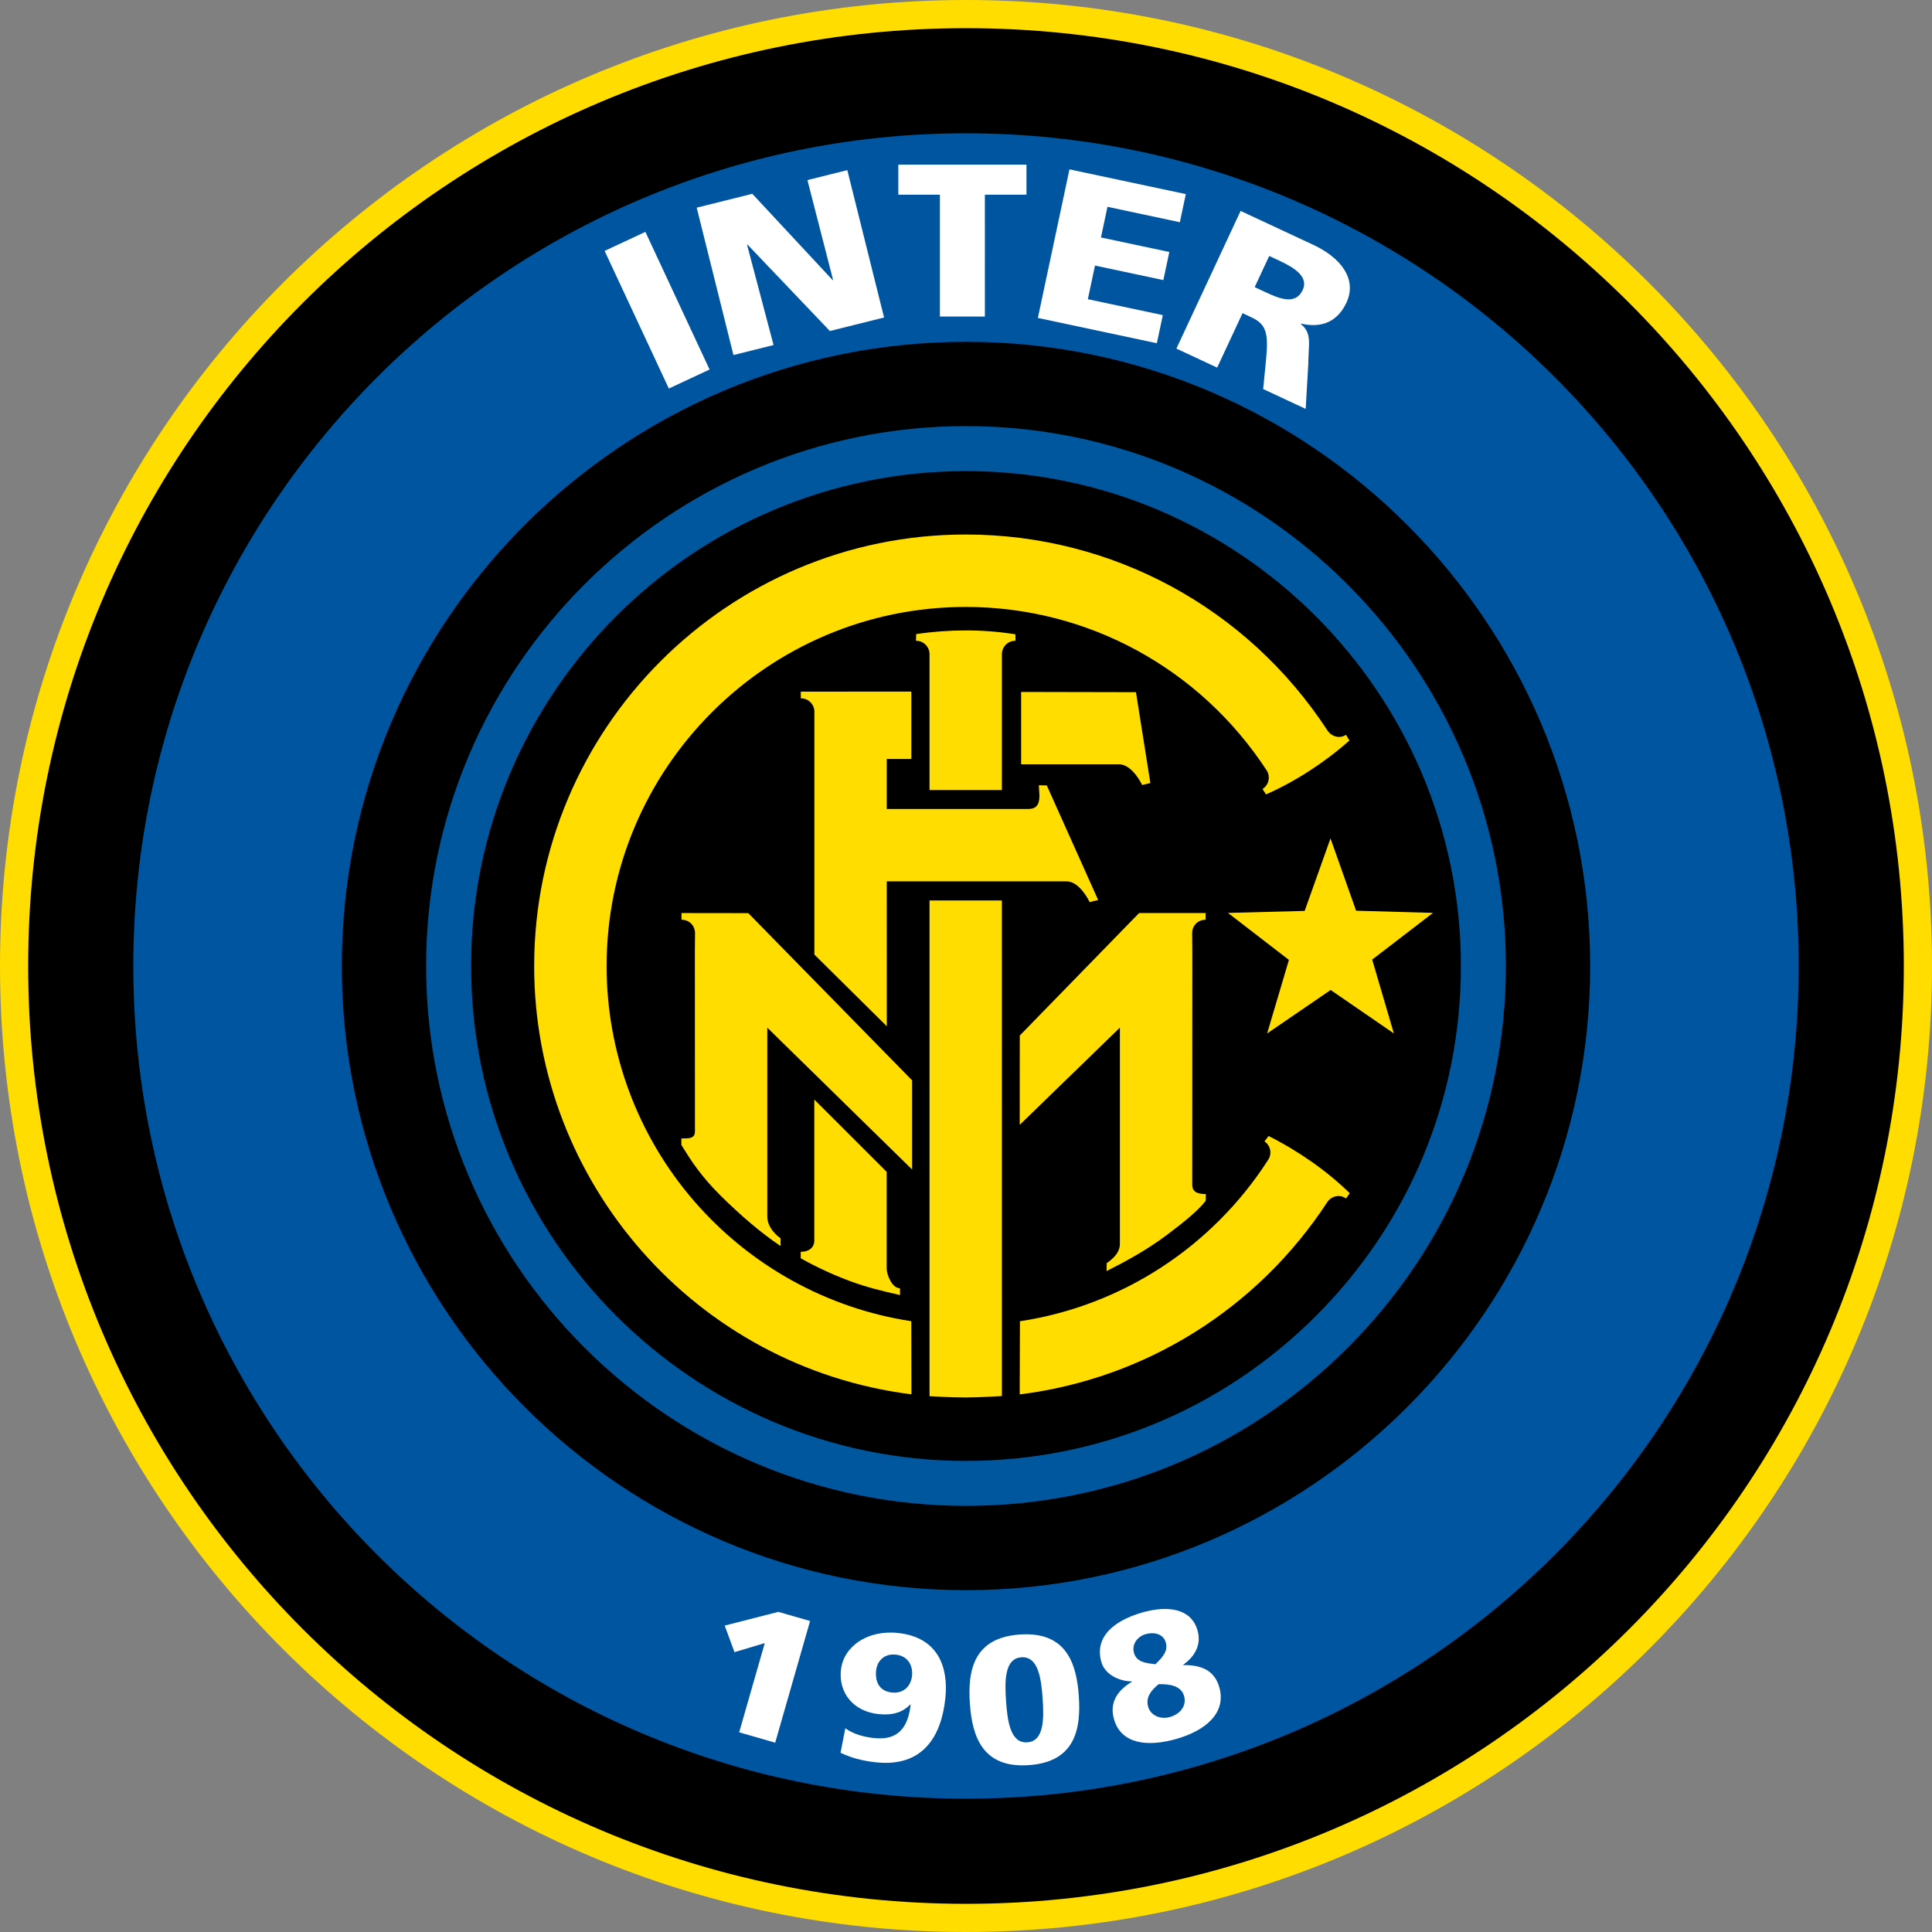 <?xml version="1.0" encoding="UTF-8"?>
<!-- Generator: Adobe Illustrator 13.0.2, SVG Export Plug-In . SVG Version: 6.00 Build 14948)  -->
<!DOCTYPE svg PUBLIC "-//W3C//DTD SVG 1.0//EN" "http://www.w3.org/TR/2001/REC-SVG-20010904/DTD/svg10.dtd">
<svg version="1.0" id="Ebene_1" xmlns="http://www.w3.org/2000/svg" xmlns:xlink="http://www.w3.org/1999/xlink" x="0px" y="0px" width="571.634px" height="571.634px" viewBox="0 0 571.634 571.634" enable-background="new 0 0 571.634 571.634" xml:space="preserve">
<rect x="0" y="0" width="571.634" height="571.634" fill="#808080" stroke="none"/>
<path fill="#FFDD00" d="M0,285.82C0,127.963,127.963,0,285.817,0c157.856,0,285.817,127.963,285.817,285.82  c0,157.851-127.961,285.813-285.817,285.813C127.963,571.634,0,443.671,0,285.82"/>
<path d="M8.337,285.819c0-153.254,124.231-277.482,277.48-277.482s277.48,124.228,277.48,277.482  c0,153.25-124.231,277.478-277.48,277.478S8.337,439.069,8.337,285.819"/>
<path fill="#0055A0" d="M39.44,285.814c0-136.069,110.303-246.374,246.377-246.374s246.377,110.305,246.377,246.374  s-110.303,246.38-246.377,246.38S39.44,421.883,39.44,285.814"/>
<path d="M101.139,285.817c0,101.832,82.845,184.678,184.675,184.678c101.833,0,184.681-82.846,184.681-184.678  c0-101.831-82.847-184.678-184.681-184.678C183.984,101.139,101.139,183.986,101.139,285.817z"/>
<path fill="#00579D" d="M126.08,285.815c0,88.08,71.657,159.738,159.736,159.738c42.667,0,82.781-16.616,112.952-46.788  c30.17-30.171,46.786-70.284,46.786-112.95c0-88.078-71.658-159.735-159.738-159.735C197.737,126.08,126.08,197.737,126.08,285.815z  "/>
<path d="M139.388,285.815c0-80.741,65.688-146.428,146.428-146.428c80.742,0,146.43,65.687,146.43,146.428  c0,39.112-15.231,75.883-42.888,103.541c-27.657,27.658-64.429,42.89-103.542,42.89  C205.075,432.246,139.388,366.558,139.388,285.815z"/>
<path fill="#FFDD00" d="M296.434,233.758v-40.197c0-2.185,1.765-3.963,3.935-3.963h0.083v-1.917  c-4.884-0.793-9.805-1.153-14.696-1.153c-4.912,0-9.851,0.363-14.681,1.08l-0.071,1.904v0.083h0.083  c2.171,0,3.938,1.779,3.938,3.966v40.197H296.434z"/>
<path fill="#FFDD00" d="M275.025,266.429v146.679l0.079,0.004c0.065,0.004,6.529,0.382,10.627,0.372  c4.102-0.012,10.569-0.413,10.634-0.417l0.078-0.005l-0.009-146.634H275.025z"/>
<path fill="#FFDD00" d="M262.386,303.636c0,0-0.012-42.705-0.013-42.872c0.167,0,53.174,0,53.174,0c4.004,0,6.814,6.07,6.842,6.131  l2.44-0.576l0.095-0.025l-15.198-33.903l-2.265-0.049h-0.088l0.076,1.376c0.044,0.565,0.091,1.178,0.091,1.784  c0,1.142-0.168,2.261-0.849,2.996c-0.534,0.577-1.317,0.857-2.394,0.857c0,0-41.758,0-41.925,0c0-0.165,0-14.626,0-14.791  c0.164,0,7.278,0,7.278,0v-19.932l-32.711,0.012v1.988h0.083c2.171,0,3.938,1.779,3.938,3.966v71.844L262.386,303.636z"/>
<path fill="#FFDD00" d="M240.933,325.325v41.719c0,2.028-1.543,3.338-3.931,3.338h-0.083v1.917c1.778,1.031,7.961,4.344,14.67,6.783  c5.341,1.941,9.366,2.866,14.025,3.937l0.674,0.155v-2.016h-0.083c-2.093,0-3.859-3.677-3.859-5.986v-28.445L240.933,325.325z"/>
<path fill="#FFDD00" d="M201.643,270.151l0.003,1.988h0.083c2.192,0,3.91,1.732,3.91,3.944l-0.044,5.356l0.019,53.3  c0,0.659-0.158,1.136-0.482,1.46c-0.636,0.636-1.87,0.635-3.298,0.634h-0.238v1.908c0.013,0.045,0.647,1.058,0.647,1.058  c1.983,3.187,4.98,8.003,10.792,13.779c6.234,6.197,12.222,11.249,17.797,15.015l0.13,0.088v-2.294  c-2.444-1.723-3.939-4.142-3.939-6.382c0,0,0-55.553,0-55.949c0.283,0.277,42.854,41.979,42.854,41.979v-26.384L221.4,270.176  L201.643,270.151z"/>
<path fill="#FFDD00" d="M327.445,373.74l-0.036,2.206v0.136l0.121-0.061c5.408-2.728,11.751-6.13,17.797-10.683  c5.285-3.982,9.252-7.22,11.435-10.076l0.021-1.968h-0.084c-2.688,0-3.941-0.862-3.941-2.713l0.019-69.143l-0.044-5.356  c0-2.211,1.717-3.943,3.91-3.943h0.083l0.003-1.988h-19.698l-35.301,36.234l-0.023,26.438c0,0,29.36-28.494,29.642-28.767  c0,0.394,0,63.992,0,63.992C331.348,370.098,330.108,371.906,327.445,373.74z"/>
<path fill="#FFDD00" d="M337.929,232.271l2.44-0.579l-4.261-26.892l-33.979-0.07v21.41h28.958  C335.089,226.139,337.901,232.209,337.929,232.271z"/>
<path fill="#FFDD00" d="M269.562,390.903c-24.839-3.8-47.628-16.409-64.169-35.506c-16.709-19.292-25.912-43.992-25.912-69.548  c0-58.597,47.675-106.269,106.275-106.269c35.959,0,69.235,18.074,89.014,48.349c1.188,1.828,0.67,4.281-1.153,5.467l-0.07,0.046  l1.044,1.607c4.518-1.989,8.84-4.369,12.953-7.042c4.111-2.666,8.056-5.66,11.725-8.898l-0.974-1.633l-0.046-0.07l-0.07,0.045  c-0.818,0.532-1.803,0.711-2.773,0.506c-1.07-0.227-2.039-0.902-2.658-1.854c-23.704-36.289-63.701-57.954-106.993-57.954  c-70.417,0-127.706,57.286-127.706,127.7c0,64.176,47.947,118.642,111.53,126.692l0.095,0.012l-0.042-21.64L269.562,390.903z"/>
<path fill="#FFDD00" d="M375.335,336.121l-1.152,1.52l-0.048,0.068l0.069,0.048c1.777,1.246,2.204,3.717,0.953,5.508  c-16.566,25.737-43.311,43.107-73.379,47.66l-0.071,21.65l0.094-0.012c37.189-4.661,70.337-25.408,90.945-56.924  c0.637-0.912,1.572-1.518,2.633-1.705c0.989-0.175,1.988,0.048,2.811,0.624l0.068,0.048l1.1-1.571  c-3.555-3.46-7.379-6.578-11.379-9.374C383.942,340.832,379.688,338.295,375.335,336.121z"/>
<polygon fill="#FFDD00" points="424.006,270.101 401.243,269.463 393.665,248.068 386.017,269.518 363.329,270.11 381.362,284.012   374.916,305.774 393.712,292.915 412.417,305.774 405.999,283.922 "/>
<polyline fill="#FFFFFF" points="197.893,114.958 209.95,109.336 190.957,68.607 178.896,74.235 197.893,114.958 "/>
<polyline fill="#FFFFFF" points="217.009,105.05 228.878,102.09 221.033,72.395 221.168,72.364 245.539,97.939 261.573,93.94   250.7,50.335 238.896,53.28 246.491,82.836 246.353,82.871 222.59,57.342 206.136,61.442 217.009,105.05 "/>
<polyline fill="#FFFFFF" points="278.096,93.656 291.406,93.656 291.402,57.601 303.71,57.601 303.71,48.716 265.792,48.716   265.792,57.598 278.096,57.598 278.096,93.656 "/>
<polyline fill="#FFFFFF" points="307.083,94.07 342.283,101.553 344.052,93.239 321.868,88.527 323.984,78.572 344.209,82.871   345.976,74.561 325.748,70.261 327.677,61.19 349.091,65.748 350.861,57.431 316.428,50.111 307.083,94.07 "/>
<path fill="#FFFFFF" d="M348.07,103.137l12.06,5.628l7.51-16.106l2.527,1.18c4.475,2.086,5.214,4.561,4.416,12.717l-0.839,8.557  l12.58,5.87l0.761-13.146c0.044-6.016,1.228-9.229-2.227-11.981l0.053-0.114c6.408,1.496,10.945-0.789,13.479-6.218  c3.263-7.001-1.76-13.323-9.802-17.073l-21.524-10.04L348.07,103.137 M375.532,75.738l3.176,1.483  c4.604,2.147,8.493,4.811,6.724,8.604c-2.151,4.608-7.131,2.427-11.021,0.612l-3.179-1.483L375.532,75.738z"/>
<polyline fill="#FFFFFF" points="218.704,512.553 229.364,515.621 239.686,479.613 230.288,476.917 214.425,480.97 217.319,488.83   226.276,486.153 218.704,512.553 "/>
<path fill="#FFFFFF" d="M248.696,518.594c3.025,1.458,6.341,2.398,10.55,2.84c13.701,1.439,19.257-7.524,20.459-18.944  c0.98-9.342-2.236-18.098-14.04-19.335c-9.125-0.96-16.131,4.078-16.858,10.965c-0.701,6.667,3.57,12.247,11.162,13.042  c4.152,0.442,7.131-0.542,9.354-2.847l0.116,0.006c-0.749,6.559-3.46,10.706-10.817,9.93c-4.03-0.423-6.84-1.642-8.509-2.898  L248.696,518.594 M269.85,495.843c-0.301,2.885-2.358,5.309-5.972,4.93c-3.855-0.404-4.979-3.383-4.657-6.477  c0.301-2.878,2.396-5.095,5.834-4.729C268.613,489.934,270.169,492.8,269.85,495.843z"/>
<path fill="#FFFFFF" d="M304.43,522.262c13.742-0.96,15.446-10.757,14.766-20.447c-0.677-9.696-3.73-19.165-17.472-18.2  c-13.736,0.96-15.442,10.763-14.763,20.447C287.641,513.752,290.691,523.227,304.43,522.262 M303.958,515.513  c-4.999,0.353-5.875-6.256-6.292-12.196c-0.414-5.94-0.464-12.613,4.531-12.96c4.999-0.348,5.878,6.262,6.292,12.208  C308.905,508.506,308.956,515.166,303.958,515.513z"/>
<path fill="#FFFFFF" d="M325.873,491.778c1.024,3.561,5.033,5.65,9.085,5.726l0.031,0.095l-0.016-0.044  c-3.974,2.361-6.874,5.877-5.365,11.136c2.114,7.373,9.934,8.257,18.53,5.794c8.368-2.405,14.832-7.556,12.618-15.289  c-1.556-5.416-5.916-6.565-10.629-6.546l-0.031-0.114c3.157-2.184,5.499-5.7,4.225-10.132c-1.816-6.351-8.49-7.556-16.401-5.29  C330.01,479.38,323.671,484.095,325.873,491.778 M350.334,501.796c0.843,2.942-1.133,5.347-4.174,6.224  c-2.806,0.795-5.703-0.429-6.445-3.018c-0.795-2.777,0.839-4.867,3.107-6.691C345.722,498.261,349.417,498.596,350.334,501.796z   M335.519,489.069c-0.708-2.468,0.908-4.829,3.489-5.574c2.349-0.668,5.17-0.139,5.91,2.437c0.692,2.424-0.655,4.204-3.047,6.464  C339.12,492.112,336.305,491.809,335.519,489.069z"/>
</svg>